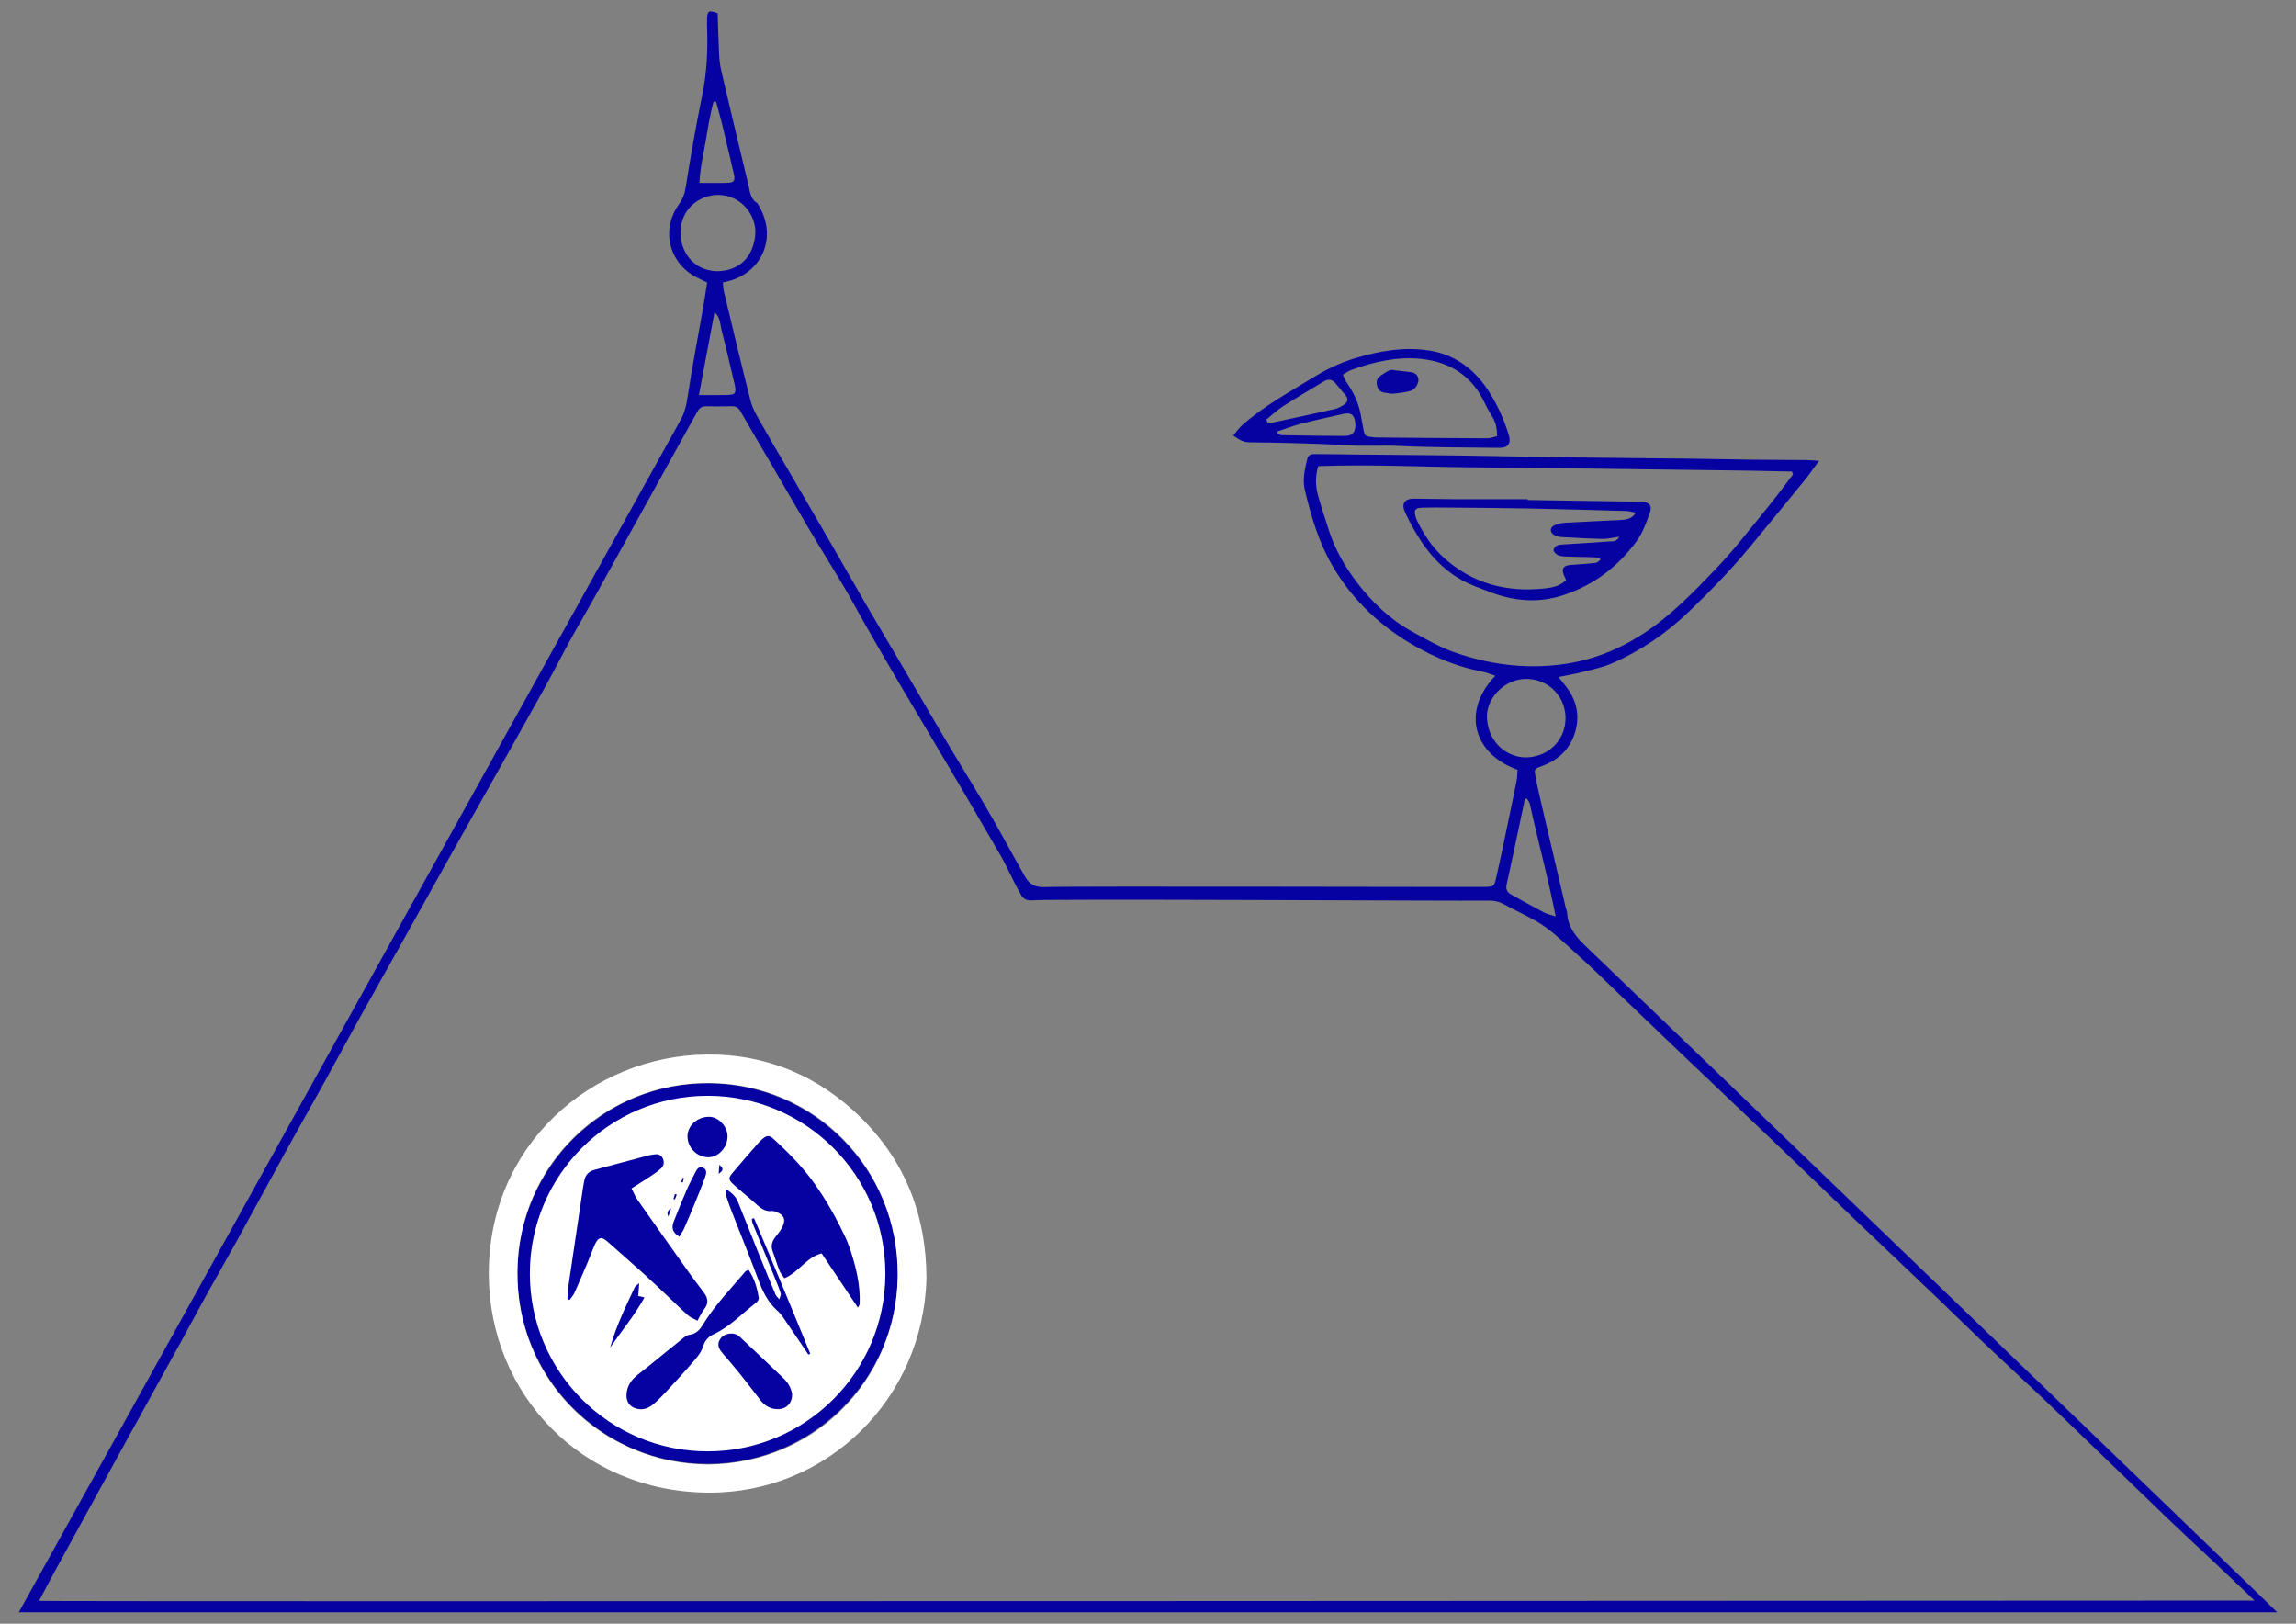 <?xml version="1.0" encoding="utf-8"?>
<!-- Generator: Adobe Illustrator 16.2.1, SVG Export Plug-In . SVG Version: 6.00 Build 0)  -->
<!DOCTYPE svg PUBLIC "-//W3C//DTD SVG 1.1//EN" "http://www.w3.org/Graphics/SVG/1.1/DTD/svg11.dtd">
<svg version="1.1" id="Ebene_1" xmlns="http://www.w3.org/2000/svg" xmlns:xlink="http://www.w3.org/1999/xlink" x="0px" y="0px"
	 width="841.89px" height="595.28px" viewBox="0 0 841.89 595.28" enable-background="new 0 0 841.89 595.28" xml:space="preserve">
<rect x="0" y="0" width="841.89" height="595.28" fill="#808080" stroke="none"/>
<path fill-rule="evenodd" clip-rule="evenodd" fill="#FFFFFF" stroke="#0602A1" stroke-width="4.586" stroke-miterlimit="10" d="
	M326.939,466.916c0,37.264-30.21,67.474-67.473,67.474c-37.263,0-67.473-30.21-67.473-67.474c0-37.262,30.21-67.471,67.473-67.471
	C296.729,399.445,326.939,429.654,326.939,466.916z"/>
<path fill-rule="evenodd" clip-rule="evenodd" fill="#0602A1" d="M6.889,591.099c0,0,240.97-434.266,242.384-436.611
	c1.669-2.78,2.372-5.72,2.859-8.959c1.642-10.961,3.781-21.846,5.705-32.766c0.527-3.025,0.966-6.065,1.458-9.189
	c-1.16-0.562-2.055-1.028-2.969-1.445c-10.892-4.954-14.308-17.692-7.326-27.303c1.274-1.758,2.012-3.565,2.381-5.849
	c1.827-11.513,3.843-23.006,6.179-34.429c1.621-7.931,1.989-15.875,1.735-23.908c-0.044-1.258-0.062-2.521-0.018-3.779
	c0.106-2.922,0.616-3.208,3.878-2.024c0.154,4.675,0.25,9.464,0.492,14.247c0.115,2.27,0.295,4.576,0.809,6.78
	c3.25,13.937,6.592,27.852,9.93,41.767c0.597,2.501,0.703,5.27,3.285,6.827c7.782,12.06,1.945,24.954-9.89,28.436
	c-0.756,0.224-1.538,0.386-2.714,0.676c0.123,1.126,0.123,2.231,0.377,3.278c3.232,13.457,6.403,26.932,9.846,40.339
	c0.72,2.798,2.341,5.408,3.786,7.975c3.074,5.481,6.297,10.882,9.468,16.315c4.664,8.008,9.354,16.001,13.997,24.024
	c5.212,9.007,10.342,18.062,15.567,27.058c4.366,7.502,8.832,14.942,13.22,22.424c5.094,8.678,10.109,17.395,15.243,26.046
	c4.606,7.76,9.394,15.408,13.975,23.182c5.914,10.048,9.445,16.844,15.198,26.984c1.713,3.026,3.821,4.181,7.44,4.027
	c9.371-0.382,157.993,0.05,161.647-0.059c2.784-0.075,3.065-0.277,3.698-3.035c0.948-4.128,1.643-7.312,2.512-11.458
	c1.686-8.067,3.39-16.133,5.024-24.211c0.29-1.416,0.28-2.892,0.395-4.24c-16.047-5.7-20.772-21.31-8.159-34.483
	c-1.793-0.567-3.33-1.228-4.945-1.54c-8.757-1.682-16.873-4.989-24.584-9.376c-12.648-7.198-22.89-16.822-30.25-29.49
	c-5.016-8.636-7.765-18.039-10.049-27.625c-0.922-3.896-0.034-7.732,0.896-11.524c0.447-1.813,1.984-1.704,3.328-1.704
	c4.69,0.002,9.381,0.107,14.071,0.154c12.938,0.125,25.867,0.195,38.806,0.371c14.185,0.193,28.369,0.522,42.562,0.715
	c13.501,0.187,27,0.26,40.492,0.422c7.896,0.092,15.783,0.29,23.67,0.384c6.631,0.081,13.255,0.072,19.877,0.134
	c1.344,0.009,2.688,0.158,4.813,0.295c-2.046,2.769-3.61,5.085-5.376,7.246c-6.71,8.25-13.464,16.469-20.245,24.66
	c-6.798,8.203-14.22,15.799-21.879,23.194c-8.415,8.12-17.909,14.602-28.607,19.227c-3.329,1.44-6.983,2.169-10.522,3.074
	c-2.75,0.7-5.551,1.168-8.871,1.849c0.888,1.133,1.458,1.904,2.072,2.635c4.717,5.652,6.122,11.983,3.549,18.928
	c-2.082,5.599-6.307,9.124-11.84,11.144c-2.608,0.956-2.74,0.954-2.257,3.652c0.641,3.489,1.448,6.943,2.248,10.399
	c2.942,12.593,5.902,25.188,8.854,37.775c0.158,0.672,0.501,1.322,0.536,1.985c0.271,5.49,3.584,9.17,7.316,12.662
	C587.729,352.776,833.99,589.772,835,591.099H6.889z M14.338,586.906c0.21,0.343,812.305-0.105,812.305-0.105
	c-1.264-1.365-14.677-13.967-15.809-15.048c-4.744-4.483-9.565-8.871-14.273-13.381c-10.154-9.741-20.254-19.534-30.382-29.301
	c-5.683-5.481-11.348-10.984-17.084-16.412c-7.22-6.824-14.545-13.562-21.756-20.399c-5.63-5.345-11.137-10.816-16.75-16.179
	c-10.073-9.631-20.22-19.2-30.302-28.836c-9.996-9.565-19.947-19.2-29.941-28.778c-6.51-6.231-13.062-12.406-19.579-18.603
	c-5.894-5.599-11.787-11.186-17.654-16.802c-9.74-9.319-19.455-18.664-29.187-27.997c-0.992-0.949-1.994-1.867-3.014-2.789
	c-3.557-3.215-7.044-6.517-10.707-9.614c-2.16-1.84-4.479-3.557-6.938-4.958c-3.855-2.217-7.932-4.066-11.841-6.201
	c-1.782-0.975-3.575-1.361-5.577-1.334c-11.893,0.175-162.75-0.723-167.718-0.077c-1.615,0.022-2.743-0.338-3.652-1.884
	c-3.575-6.104-4.727-9.743-8.332-15.83c-4.193-7.084-8.247-14.251-12.415-21.345c-5.551-9.446-11.154-18.858-16.736-28.283
	c-3.087-5.21-6.201-10.403-9.257-15.634c-3.448-5.896-6.874-11.807-10.269-17.74c-2.657-4.657-5.15-9.403-7.883-14.014
	c-4.19-7.075-8.567-14.033-12.753-21.106c-4.84-8.166-9.548-16.407-14.326-24.611c-3.681-6.311-7.422-12.589-11.05-18.939
	c-0.733-1.284-1.647-1.788-3.021-1.777c-3.206,0.027-6.412,0.108-9.613,0.02c-1.673-0.048-2.499,0.876-3.202,2.13
	c-3.391,6.089-6.79,12.175-10.167,18.273c-9.147,16.524-18.273,33.062-27.435,49.575c-2.828,5.097-5.814,10.101-8.625,15.206
	c-3.355,6.109-6.517,12.323-9.899,18.418c-6.324,11.398-12.736,22.745-19.122,34.106c-5.427,9.668-10.891,19.312-16.31,28.982
	c-5.815,10.373-11.576,20.781-17.382,31.163c-5.085,9.09-10.232,18.137-15.292,27.246c-4.216,7.593-8.318,15.261-12.53,22.863
	c-4.365,7.892-8.84,15.722-13.188,23.618c-6.351,11.523-12.595,23.101-18.946,34.623c-3.641,6.597-7.426,13.118-11.08,19.706
	c-3.158,5.704-6.206,11.462-9.35,17.176c-6.552,11.919-13.148,23.807-19.705,35.726c-8.761,15.938-17.519,31.893-26.245,47.847
	C18.615,578.779,16.006,583.696,14.338,586.906z M657.468,173.918c-0.14-0.349-0.271-0.691-0.403-1.037
	c-19.254-0.496-38.524-0.57-57.786-0.875c-19.323-0.303-38.646-0.53-57.979-0.664c-19.288-0.129-38.576-1.157-57.916-0.45
	c-1.229,3.935-1.002,7.554,0.008,11.113c1.194,4.176,2.557,8.307,3.891,12.444c2.268,7.046,5.947,13.427,10.391,19.216
	c5.517,7.18,12.068,13.469,20.097,17.874c5.199,2.852,10.426,5.872,15.994,7.782c12.455,4.279,25.261,5.974,38.533,4.301
	c10.936-1.376,20.667-5.16,29.906-11.095c10.241-6.579,18.55-15.23,26.842-23.86c6.799-7.083,12.789-14.949,19.024-22.558
	C651.329,182.144,654.341,177.985,657.468,173.918z M559.376,248.912c-8.08,0.125-14.668,7.501-14.132,14.618
	c0.737,9.694,8.458,14.578,15.099,14.124c8.484-0.58,14.246-7.505,13.667-15.432C573.446,254.608,567.211,248.754,559.376,248.912z
	 M262.984,99.44c8.739-0.114,13.535-6.023,13.979-13.887c0.36-6.352-4.976-14.159-13.808-14.082
	c-6.667,0.057-13.464,5.063-13.636,13.555C249.378,91.889,253.981,99.258,262.984,99.44z M559.946,292.831
	c-0.263,0.009-0.534,0.017-0.799,0.024c-0.456,2.2-0.913,4.398-1.379,6.594c-1.757,8.266-3.461,16.548-5.322,24.796
	c-0.448,1.994,0.351,2.986,1.914,3.838c3.909,2.125,7.782,4.343,11.718,6.42c1.124,0.593,2.432,0.835,4.348,1.467
	c-2.794-14.304-6.5-27.61-9.451-41.083C560.817,294.161,560.298,293.516,559.946,292.831z M262.544,37.208
	c-0.298,0.022-0.597,0.046-0.887,0.07c-1.361,4.796-2.077,9.728-2.924,14.64c-0.843,4.875-2.007,9.694-2.262,15.142
	c3.711,0,6.996,0.096,10.272-0.033c2.468-0.095,2.907-0.799,2.328-3.307c-1.41-6.115-2.837-12.224-4.322-18.322
	C264.082,42.652,263.282,39.936,262.544,37.208z M256.286,144.836c3.711,0,6.649,0.031,9.587-0.006
	c3.939-0.048,4.287-0.529,3.39-4.473c-0.048-0.224-0.131-0.439-0.185-0.659c-1.475-6.223-2.868-12.466-4.488-18.651
	c-0.544-2.088-0.359-4.542-2.586-6.617C260.099,124.571,258.271,134.286,256.286,144.836z"/>
<path fill-rule="evenodd" clip-rule="evenodd" fill="#0602A1" d="M452.212,159.647c1.255-1.469,2.143-2.769,3.275-3.781
	c7.914-7.004,17.154-12.042,26.095-17.516c4.911-3.004,9.987-5.45,15.512-7.092c8.862-2.639,17.9-4.192,27.043-2.745
	c8.45,1.337,15.363,5.947,20.361,12.905c3.942,5.494,6.771,11.649,8.773,18.128c0.932,3-0.378,4.692-3.504,4.648
	c-12.235-0.176-24.479-0.096-36.688-0.7c-6.474-0.318-12.93,0.169-19.386-0.254c-6.385-0.417-12.788-0.586-19.183-0.784
	c-5.489-0.165-10.979-0.252-16.469-0.29C455.97,162.153,454.381,161.244,452.212,159.647z M548.906,159.905
	c0.079-2.71-0.404-4.888-1.59-6.917c-0.983-1.67-2.028-3.324-2.837-5.083c-4.638-10.127-12.929-15.298-23.592-16.352
	c-8.731-0.866-17.268,1.128-25.507,4.119c-1.019,0.369-1.914,1.08-2.959,1.687c0.456,1.027,0.676,1.813,1.115,2.448
	c2.494,3.607,4.496,7.426,5.331,11.778c0.343,1.792,0.65,3.588,0.992,5.379c0.536,2.905,0.614,2.976,3.417,3.31
	c0.447,0.052,0.913,0.116,1.36,0.119c13.589,0.114,27.168,0.244,40.765,0.296C546.57,160.69,547.738,160.176,548.906,159.905z
	 M464.358,153.817c0.141,0.345,0.264,0.692,0.396,1.039c0.737,0,1.511,0.13,2.213-0.02c7.466-1.581,14.95-3.158,22.398-4.857
	c1.3-0.299,2.564-1.006,3.661-1.776c1.169-0.824,1.45-1.999,0.379-3.248c-1.257-1.473-2.469-3.006-3.732-4.486
	c-1.231-1.447-2.688-1.599-4.288-0.628c-4.996,3.026-10.039,5.968-14.939,9.124C468.275,150.359,466.378,152.186,464.358,153.817z
	 M468.417,158.181c0.043,0.301,0.096,0.602,0.14,0.905c0.527,0.158,1.062,0.446,1.59,0.459c7.773,0.121,15.537,0.283,23.311,0.257
	c2.715-0.009,3.918-2.018,3.461-5.07c-0.431-2.815-1.599-3.614-4.576-2.944c-5.226,1.179-10.47,2.33-15.66,3.667
	C473.879,156.173,471.166,157.261,468.417,158.181z"/>
<path fill-rule="evenodd" clip-rule="evenodd" fill="#FFFFFF" d="M339.71,468.618c-1.133,44.25-36.371,78.839-79.875,78.61
	c-46.762-0.246-80.301-36.262-80.613-79.723c-0.334-47.648,37.742-80.393,79.77-80.894c22.02-0.259,41.405,7.861,57.114,23.557
	C332.192,426.246,339.675,445.974,339.71,468.618z M259.686,536.912c40.596-0.352,71.065-33.355,69.414-72.866
	c-1.615-38.796-33.367-68.321-72.102-66.955c-38.251,1.344-68.817,32.837-67.219,72.69
	C191.316,508.292,222.506,536.74,259.686,536.912z"/>
<path fill-rule="evenodd" clip-rule="evenodd" fill="#0602A1" d="M560.131,183.312c13.614,0.206,27.229,0.413,40.843,0.617
	c0.343,0.006,0.686-0.029,1.028-0.004c2.748,0.177,3.917,1.42,2.977,4.051c-1.309,3.63-2.66,7.438-4.909,10.497
	c-6.781,9.225-15.484,15.916-26.562,19.63c-9.45,3.165-18.445,2.306-27.456-1.166c-3.417-1.315-6.921-2.527-10.101-4.295
	c-8.599-4.785-14.273-12.334-18.779-20.86c-0.641-1.21-1.238-2.444-1.826-3.673c-1.651-3.404-0.448-5.345,3.284-5.303
	c5.148,0.062,10.276,0.178,15.416,0.197c8.703,0.036,17.39,0.009,26.085,0.009C560.131,183.112,560.131,183.213,560.131,183.312z
	 M599.85,187.945c-1.406-0.252-2.46-0.577-3.521-0.606c-11.999-0.342-23.997-0.693-35.994-0.931
	c-9.715-0.189-19.421-0.235-29.126-0.321c-3.32-0.031-6.631-0.075-9.934,0.042c-2.318,0.083-2.838,0.898-2.266,3.076
	c0.175,0.661,0.412,1.317,0.719,1.93c2.346,4.741,5.2,9.156,9.092,12.78c10.636,9.936,23.398,13.359,37.628,11.809
	c2.749-0.301,5.646-0.86,7.816-3.091c-0.368-0.828-0.781-1.518-1.01-2.262c-0.579-1.869-0.026-2.767,1.958-3.182
	c0.659-0.139,1.362-0.108,2.047-0.16c2.618-0.209,5.243-0.36,7.853-0.672c0.598-0.07,1.124-0.705,1.687-1.08
	c-0.07-0.259-0.142-0.516-0.202-0.773c-1.194-0.083-2.39-0.211-3.584-0.246c-3.083-0.094-6.174-0.082-9.248-0.244
	c-1.713-0.092-3.417-0.435-4.173-2.272c0.457-1.581,1.528-2.003,2.899-2.089c5.91-0.357,11.83-0.717,17.741-1.154
	c1.081-0.079,2.451,0.248,3.54-1.724c-2.441,0.336-4.312,0.837-6.175,0.799c-5.015-0.097-10.03-0.393-15.037-0.683
	c-0.887-0.051-1.853-0.268-2.617-0.705c-1.757-1.008-1.739-2.819,0.088-3.623c1.221-0.534,2.617-0.841,3.952-0.918
	c6.613-0.384,13.237-0.632,19.851-0.979C595.959,190.554,598.163,190.503,599.85,187.945z"/>
<path fill-rule="evenodd" clip-rule="evenodd" fill="#0602A1" d="M511.287,135.728c2.117,0.249,3.584,0.453,5.06,0.576
	c1.66,0.141,3.241,0.417,3.698,2.352c0.378,1.63-0.949,4.093-2.785,4.627c-2.055,0.591-4.216,0.823-6.35,1.037
	c-0.992,0.101-2.029-0.207-3.04-0.334c-1.492-0.182-2.521-0.878-2.906-2.435c-0.396-1.605-0.149-2.98,1.325-3.872
	C508.021,136.633,509.628,135.136,511.287,135.728z"/>
<g>
	<path fill-rule="evenodd" clip-rule="evenodd" fill="#0602A1" d="M208.066,476.314c0.083-1.396,0.057-2.807,0.259-4.186
		c1.787-12.214,3.614-24.427,5.437-36.635c0.131-0.905,0.316-1.806,0.492-2.706c0.413-2.139,1.731-3.386,3.812-3.935
		c6.517-1.73,13.03-3.482,19.552-5.213c0.659-0.176,1.344-0.264,2.024-0.378c1.309-0.22,2.512-0.162,3.272,1.199
		c0.769,1.392,0.571,2.797-0.457,3.812c-1.204,1.187-2.675,2.121-4.093,3.066c-2.161,1.443-4.383,2.801-6.798,4.343
		c0.839,1.624,1.361,3.013,2.191,4.193c6.302,8.981,12.652,17.937,19.021,26.877c1.721,2.416,3.548,4.748,5.318,7.128
		c1.427,1.919,1.871,3.816,0.219,5.938c-0.957,1.226-1.612,2.688-2.587,4.365c-1.334-0.738-2.538-1.16-3.425-1.937
		c-2.468-2.187-4.804-4.527-7.202-6.794c-3.083-2.895-6.131-5.823-9.267-8.651c-4.325-3.908-8.726-7.729-13.078-11.607
		c-2.143-1.914-3.364-1.704-4.611,1.023c-0.949,2.077-1.691,4.242-2.578,6.347c-1.594,3.78-3.193,7.57-4.879,11.321
		c-0.435,0.966-1.19,1.791-1.801,2.679C208.615,476.484,208.343,476.401,208.066,476.314z"/>
	<path fill-rule="evenodd" clip-rule="evenodd" fill="#0602A1" d="M314.572,479.41c-4.554-6.82-8.862-13.271-13.298-19.902
		c-5.617,1.439-8.331,6.903-13.645,9.116c-0.619-0.917-1.401-1.739-1.791-2.719c-0.932-2.336-1.617-4.761-2.503-7.109
		c-0.843-2.218-0.132-3.957,1.282-5.675c1.001-1.212,1.994-2.533,2.565-3.974c0.896-2.245,0.096-3.725-2.13-4.638
		c-0.628-0.26-1.344-0.624-1.968-0.541c-2.898,0.374-4.628-1.471-6.513-3.148c-2.556-2.284-5.261-4.4-7.773-6.736
		c-1.713-1.599-1.721-2.257-0.193-4.088c3.232-3.853,6.552-7.625,9.859-11.41c0.448-0.51,1.014-0.927,1.542-1.362
		c1.142-0.939,2.222-0.97,3.364,0.079c5.73,5.252,11.189,10.711,15.673,17.159c3.352,4.813,6.312,9.806,8.929,15.023
		c1.322,2.648,2.679,5.327,3.619,8.125c2.222,6.622,3.926,13.376,3.636,20.464C315.218,478.369,314.955,478.655,314.572,479.41z"/>
	<path fill-rule="evenodd" clip-rule="evenodd" fill="#0602A1" d="M274.516,465.585c2.161,3.192,3.127,6.667,3.716,10.246
		c0.088,0.522-0.457,1.344-0.949,1.722c-5.139,3.97-9.618,8.831-15.634,11.615c-2.086,0.962-3.276,2.495-3.988,4.8
		c-0.58,1.862-1.999,3.55-3.32,5.072c-3.193,3.725-6.517,7.348-9.855,10.944c-1.629,1.752-3.302,3.501-5.155,5.012
		c-1.954,1.599-4.326,2.165-6.764,1.158c-1.871-0.768-2.828-2.463-2.846-4.364c-0.03-2.745,1.125-5.139,3.18-6.979
		c1.445-1.296,3.035-2.425,4.541-3.654c4.163-3.372,8.296-6.78,12.481-10.123c0.861-0.693,1.854-1.537,2.872-1.673
		c2.477-0.32,3.83-1.884,4.98-3.772c4.365-7.163,10.232-13.122,15.582-19.499C273.488,465.94,273.766,465.905,274.516,465.585z"/>
	<path fill-rule="evenodd" clip-rule="evenodd" fill="#0602A1" d="M290.458,511.126c0.062,3.114-1.88,5.314-4.783,5.473
		c-2.824,0.166-5.09-1.006-6.82-3.232c-2.517-3.241-4.998-6.513-7.562-9.714c-1.994-2.486-4.076-4.905-6.166-7.312
		c-1.265-1.449-2.275-3.017-1.344-4.923c0.874-1.797,2.652-2.517,4.541-2.53c0.914-0.009,2.046,0.388,2.714,0.998
		c5.415,5.045,10.724,10.206,16.117,15.282C288.978,506.88,290.106,508.896,290.458,511.126z"/>
	<path fill-rule="evenodd" clip-rule="evenodd" fill="#0602A1" d="M276.479,446.574c3.465,8.265,6.961,16.521,10.386,24.799
		c3.443,8.287,6.825,16.604,10.233,24.914c-0.228,0.114-0.453,0.229-0.681,0.338c-2.477-3.667-4.923-7.351-7.444-10.992
		c-1.238-1.783-2.371-3.737-3.961-5.155c-3.654-3.241-5.512-7.399-7.159-11.845c-3.03-8.146-6.324-16.188-9.478-24.281
		c-0.791-2.025-1.506-4.08-2.178-6.144c-0.193-0.603-0.114-1.287-0.184-2.341c2.257,1.335,3.786,2.762,4.62,4.831
		c2.441,6.043,4.822,12.111,7.264,18.154c2.134,5.292,4.312,10.562,6.508,15.828c0.202,0.483,0.676,0.852,1.34,1.655
		c0.276-0.979,0.689-1.617,0.544-2.086c-0.496-1.643-1.15-3.232-1.796-4.822c-2.837-6.992-5.7-13.979-8.538-20.979
		c-0.193-0.483-0.202-1.041-0.299-1.56C275.93,446.78,276.207,446.675,276.479,446.574z"/>
	<path fill-rule="evenodd" clip-rule="evenodd" fill="#0602A1" d="M252.092,416.627c-0.017-3.983,3.681-7.286,8.046-7.185
		c3.364,0.075,6.552,3.474,6.631,7.053c0.087,4.066-3.294,7.79-7.062,7.778C255.588,424.26,252.102,420.759,252.092,416.627z"/>
	<path fill-rule="evenodd" clip-rule="evenodd" fill="#0602A1" d="M249.097,453.385c-2.644-1.576-2.872-3.407-2.104-5.397
		c1.524-3.926,3.105-7.839,4.774-11.708c0.949-2.195,2.108-4.295,3.184-6.442c0.584-1.159,1.287-2.389,2.841-1.738
		c1.528,0.637,1.212,2.177,0.817,3.28c-1.177,3.329-2.539,6.591-3.878,9.868c-1.251,3.048-2.534,6.095-3.869,9.108
		C250.428,451.339,249.773,452.239,249.097,453.385z"/>
	<path fill-rule="evenodd" clip-rule="evenodd" fill="#0602A1" d="M223.757,494.008c2.135-7.795,5.644-14.91,8.999-22.09
		c0.207-0.444,0.769-0.712,1.621-1.467c-0.141,1.879-0.237,3.188-0.343,4.673c0.65,0.149,1.274,0.298,2.284,0.536
		C232.673,482.247,227.93,487.943,223.757,494.008z"/>
	<path fill-rule="evenodd" clip-rule="evenodd" fill="#0602A1" d="M246.076,442.968c-0.325,1.001-0.641,2.008-0.966,3.013
		C244.346,444.646,244.903,443.692,246.076,442.968z"/>
	<path fill-rule="evenodd" clip-rule="evenodd" fill="#0602A1" d="M263.752,427.062c1.787,1.344,1.41,2.072-0.233,3.289
		C263.612,429.008,263.669,428.243,263.752,427.062z"/>
	<path fill-rule="evenodd" clip-rule="evenodd" fill="#0602A1" d="M250.771,431.932c-0.136,0.531-0.276,1.063-0.417,1.594
		c-0.179-0.043-0.359-0.096-0.544-0.136c0.167-0.536,0.325-1.058,0.482-1.59C250.455,431.84,250.617,431.889,250.771,431.932z"/>
	<path fill-rule="evenodd" clip-rule="evenodd" fill="#0602A1" d="M248.167,437.987c-0.237,0.585-0.475,1.169-0.711,1.753
		c-0.176-0.062-0.352-0.123-0.523-0.185c0.189-0.61,0.374-1.226,0.562-1.845C247.718,437.809,247.942,437.896,248.167,437.987z"/>
</g>
</svg>
